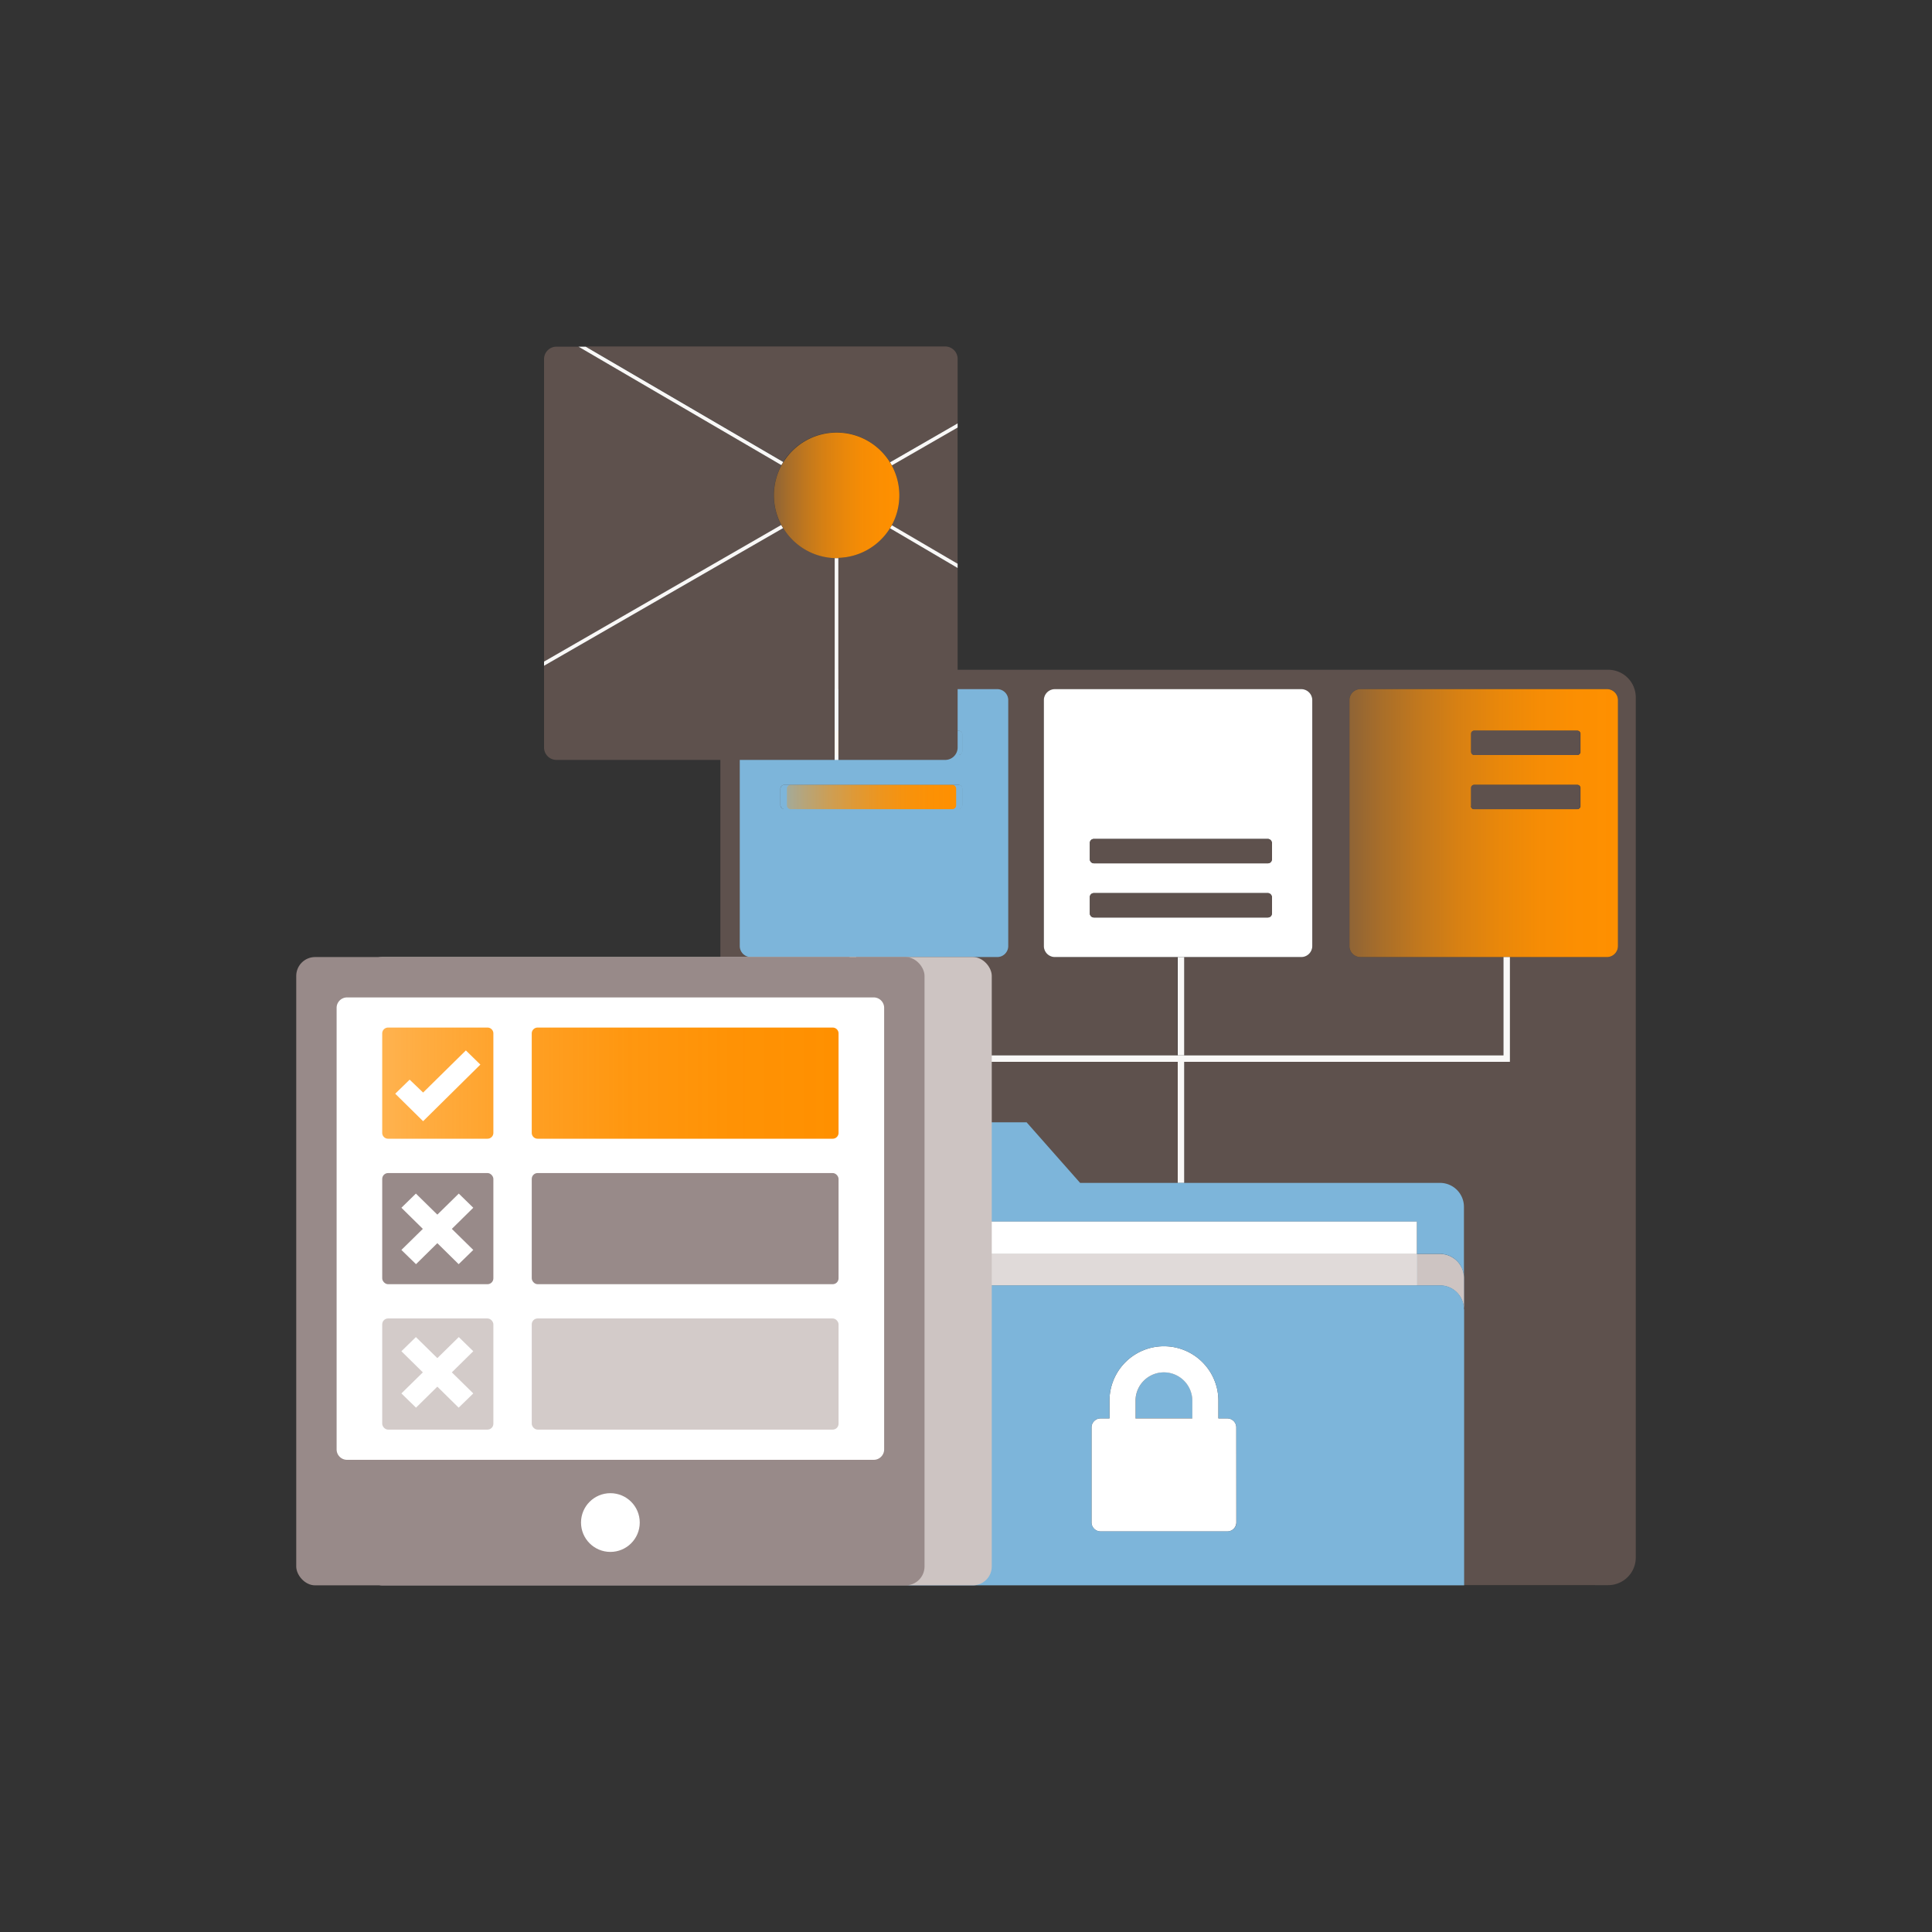 <svg xmlns="http://www.w3.org/2000/svg" xmlns:xlink="http://www.w3.org/1999/xlink" viewBox="0 0 300 300"><rect x="0" y="0" width="300" height="300" fill="#333333" stroke="none"/><defs><style>.cls-1{isolation:isolate;}.cls-2{fill:#5e514d;}.cls-3{fill:#7db5da;}.cls-4{fill:url(#linear-gradient);}.cls-5{fill:#fff;}.cls-6{fill:#cdc4c2;}.cls-10,.cls-6{mix-blend-mode:multiply;}.cls-7{fill:#f9f8f7;}.cls-8{fill:url(#linear-gradient-2);}.cls-9{fill:url(#linear-gradient-3);}.cls-10{fill:#e0dad9;}.cls-11{fill:url(#linear-gradient-4);}.cls-12{fill:#988a89;}.cls-13{fill:#d3cbc9;}.cls-14{fill:url(#linear-gradient-5);}</style><linearGradient id="linear-gradient" x1="209.54" y1="127.81" x2="251.23" y2="127.81" gradientUnits="userSpaceOnUse"><stop offset="0" stop-color="#ff9000" stop-opacity=".3"/><stop offset=".11" stop-color="#ff9000" stop-opacity=".45"/><stop offset=".25" stop-color="#ff9000" stop-opacity=".61"/><stop offset=".4" stop-color="#ff9000" stop-opacity=".75"/><stop offset=".55" stop-color="#ff9000" stop-opacity=".86"/><stop offset=".7" stop-color="#ff9000" stop-opacity=".94"/><stop offset=".85" stop-color="#ff9000" stop-opacity=".98"/><stop offset="1" stop-color="#ff9000"/></linearGradient><linearGradient id="linear-gradient-2" x1="122.19" y1="115.35" x2="148.47" y2="115.35" xlink:href="#linear-gradient"/><linearGradient id="linear-gradient-3" x1="122.19" y1="123.76" x2="148.47" y2="123.76" xlink:href="#linear-gradient"/><linearGradient id="linear-gradient-4" x1="120.16" y1="76.89" x2="139.63" y2="76.89" xlink:href="#linear-gradient"/><linearGradient id="linear-gradient-5" x1="23.92" y1="168.19" x2="129.41" y2="168.19" xlink:href="#linear-gradient"/></defs><title>Australia Post_E&amp;amp;G website images | February 2017 © Principals Business Solutions Business Efficiency &amp;amp; Process copy 2</title><g class="cls-1"><g id="Layer_1" data-name="Layer 1"><path class="cls-2" d="M249.74 246.14a4.28 4.28 0 0 0 4.26-4.26V108.26a4.28 4.28 0 0 0-4.26-4.26H111.86v137.87a4.28 4.28 0 0 0 4.26 4.26zm-66.86-62.45v-18.8h-36l-.11-1h36.07v-15.28h-19.05a1.71 1.71 0 0 1-1.7-1.7v-38.2a1.71 1.71 0 0 1 1.7-1.7h38.29a1.71 1.71 0 0 1 1.7 1.7v38.2a1.71 1.71 0 0 1-1.7 1.7h-18.2v15.27h49.57v-15.27h-22.21a1.71 1.71 0 0 1-1.7-1.7v-38.2a1.71 1.71 0 0 1 1.7-1.7h38.29a1.71 1.71 0 0 1 1.7 1.7v38.2a1.71 1.71 0 0 1-1.7 1.7h-15.07v16.27h-50.58v18.8"/><path class="cls-3" d="M128.46 148.61h26.4a1.71 1.71 0 0 0 1.7-1.7v-38.2a1.71 1.71 0 0 0-1.7-1.7h-38.29a1.71 1.71 0 0 0-1.7 1.7v38.2a1.71 1.71 0 0 0 1.7 1.7h11.89zm-7.28-34.53a.62.62 0 0 1 .62-.62h27a.62.62 0 0 1 .62.62v2.54a.62.62 0 0 1-.62.62h-27a.62.62 0 0 1-.62-.62zm0 8.41a.62.62 0 0 1 .62-.62h27a.62.62 0 0 1 .62.62V125a.62.62 0 0 1-.62.62h-27a.62.62 0 0 1-.62-.62z"/><path class="cls-2" d="M234.46 148.61h15.07a1.71 1.71 0 0 0 1.7-1.7v-38.2a1.71 1.71 0 0 0-1.7-1.7h-38.29a1.71 1.71 0 0 0-1.7 1.7v38.2a1.71 1.71 0 0 0 1.7 1.7h23.22zm-6-34.67a.48.48 0 0 1 .48-.48h16a.48.48 0 0 1 .48.48v2.82a.48.48 0 0 1-.48.48h-16a.48.48 0 0 1-.48-.48zm0 11.23v-2.82a.48.48 0 0 1 .48-.48h16a.48.48 0 0 1 .48.48v2.82a.48.48 0 0 1-.48.48h-16a.48.48 0 0 1-.53-.48z"/><path class="cls-4" d="M234.46 148.61h15.07a1.71 1.71 0 0 0 1.7-1.7v-38.2a1.71 1.71 0 0 0-1.7-1.7h-38.29a1.71 1.71 0 0 0-1.7 1.7v38.2a1.71 1.71 0 0 0 1.7 1.7h23.22zm-6-34.67a.48.48 0 0 1 .48-.48h16a.48.48 0 0 1 .48.48v2.82a.48.48 0 0 1-.48.48h-16a.48.48 0 0 1-.48-.48zm0 11.23v-2.82a.48.48 0 0 1 .48-.48h16a.48.48 0 0 1 .48.48v2.82a.48.48 0 0 1-.48.48h-16a.48.48 0 0 1-.53-.48z"/><path class="cls-5" d="M183.88 148.61h18.19a1.71 1.71 0 0 0 1.7-1.7v-38.2a1.71 1.71 0 0 0-1.7-1.7h-38.28a1.71 1.71 0 0 0-1.7 1.7v38.2a1.71 1.71 0 0 0 1.7 1.7h20.09zm-14.65-17.72a.62.62 0 0 1 .62-.62h27a.62.62 0 0 1 .62.62v2.54a.62.62 0 0 1-.62.62h-27a.62.62 0 0 1-.62-.62zm0 10.95v-2.54a.62.62 0 0 1 .62-.62h27a.62.62 0 0 1 .62.62v2.54a.62.62 0 0 1-.62.62h-27a.62.62 0 0 1-.62-.62z"/><rect class="cls-2" x="169.23" y="130.27" width="28.29" height="3.79" rx=".62" ry=".62"/><rect class="cls-2" x="169.23" y="138.68" width="28.29" height="3.79" rx=".62" ry=".62"/><rect class="cls-2" x="228.41" y="113.45" width="16.97" height="3.79" rx=".48" ry=".48"/><rect class="cls-2" x="228.41" y="121.86" width="16.97" height="3.79" rx=".48" ry=".48"/><path class="cls-3" d="M223.59 194.73H220v4.86h3.6a3.72 3.72 0 0 1 3.72 3.71v-4.86a3.72 3.72 0 0 0-3.73-3.71z"/><path class="cls-6" d="M223.59 194.73H220v4.86h3.6a3.72 3.72 0 0 1 3.72 3.71v-4.86a3.72 3.72 0 0 0-3.73-3.71z"/><path class="cls-5" d="M143.56 194.73H220v4.86h-76.44z"/><path class="cls-3" d="M185.15 217.5a4.41 4.41 0 1 0-8.82 0v2.75h8.82z"/><path class="cls-5" d="M170.9 237.8h19.67a1.4 1.4 0 0 0 1.4-1.4v-14.75a1.4 1.4 0 0 0-1.4-1.4h-1.38v-2.75a8.45 8.45 0 0 0-16.91 0v2.75h-1.38a1.41 1.41 0 0 0-1.41 1.4v14.74a1.41 1.41 0 0 0 1.41 1.41zm5.42-20.29a4.41 4.41 0 1 1 8.82 0v2.75h-8.82z"/><path class="cls-7" d="M182.88 183.69h1v-18.81h-1v18.81zM183.88 148.61h-1v15.27h1v-15.27z"/><rect class="cls-3" x="121.19" y="113.45" width="28.29" height="3.79" rx=".62" ry=".62"/><path class="cls-8" d="M122.77 117.24h25.12a.6.6 0 0 0 .58-.62v-2.54a.6.6 0 0 0-.58-.62h-25.12a.6.6 0 0 0-.58.62v2.54a.6.6 0 0 0 .58.62z"/><rect class="cls-3" x="121.19" y="121.86" width="28.29" height="3.79" rx=".62" ry=".62"/><path class="cls-9" d="M122.77 125.65h25.12a.6.6 0 0 0 .58-.62v-2.54a.6.6 0 0 0-.58-.62h-25.12a.6.6 0 0 0-.58.62V125a.6.6 0 0 0 .58.65z"/><path class="cls-3" d="M223.72 183.68h-56l-8.31-9.41h-15.8v15.43H220v5h3.6a3.72 3.72 0 0 1 3.72 3.71v-11a3.72 3.72 0 0 0-3.6-3.73z"/><path class="cls-5" d="M151.04 189.69h-7.48v5.04H220v-5.04h-68.96z"/><path class="cls-10" d="M151.04 194.73h-7.48v4.86H220v-4.86h-68.96z"/><path class="cls-3" d="M227.32 203.3a3.72 3.72 0 0 0-3.72-3.71h-80v43.65a2.94 2.94 0 0 1-2.93 2.93h86.68V203.3zM192 236.39a1.4 1.4 0 0 1-1.4 1.4h-19.7a1.41 1.41 0 0 1-1.41-1.4v-14.74a1.41 1.41 0 0 1 1.41-1.4h1.38v-2.75a8.45 8.45 0 0 1 16.91 0v2.75h1.38a1.4 1.4 0 0 1 1.4 1.4z"/><path class="cls-7" d="M131.93 148.61v10.96l1.01 1v-11.96h-1.01z"/><path class="cls-2" d="M139.63 76.89a9.69 9.69 0 0 1-1.19 4.66l10.25 6V66.39l-10.23 5.89a9.69 9.69 0 0 1 1.17 4.61zM129.61 86.62a9.72 9.72 0 0 1-8-4.62l-37.13 21.38v12.74a1.93 1.93 0 0 0 1.93 1.88h43.2zM129.89 67.15a9.72 9.72 0 0 1 8.29 4.64l10.52-6.06v-10a1.93 1.93 0 0 0-1.93-1.93H90.94l30.69 17.91a9.72 9.72 0 0 1 8.26-4.56zM120.16 76.89a9.69 9.69 0 0 1 1.19-4.66l-31.53-18.4h-3.41a1.93 1.93 0 0 0-1.93 1.93v47l36.84-21.22a9.69 9.69 0 0 1-1.16-4.65zM130.18 86.62V118h16.59a1.93 1.93 0 0 0 1.93-1.93V88.2L138.15 82a9.72 9.72 0 0 1-7.97 4.62z"/><path class="cls-7" d="M130.18 86.62h-.57V118h.57zM138.47 72.28l10.23-5.89v-.65l-10.52 6.06c.1.2.2.31.29.48zM121.32 81.51l-36.84 21.22v.65L121.61 82c-.1-.17-.2-.33-.29-.49zM138.15 82l10.55 6.2v-.66l-10.25-6c-.1.18-.2.34-.3.46zM121.64 71.75l-30.7-17.92h-1.12l31.52 18.4c.09-.17.2-.32.3-.48z"/><path class="cls-2" d="M130.18 86.62a9.72 9.72 0 0 0 8-4.58c.1-.16.2-.32.29-.48a9.74 9.74 0 0 0 0-9.28c-.09-.17-.19-.32-.29-.49a9.72 9.72 0 0 0-16.54 0c-.1.16-.2.32-.29.48a9.74 9.74 0 0 0 0 9.28c.09.17.19.33.29.49a9.72 9.72 0 0 0 8 4.62h.57z"/><path class="cls-11" d="M130.18 86.62a9.72 9.72 0 0 0 8-4.58c.1-.16.2-.32.29-.48a9.74 9.74 0 0 0 0-9.28c-.09-.17-.19-.32-.29-.49a9.72 9.72 0 0 0-16.54 0c-.1.16-.2.32-.29.48a9.74 9.74 0 0 0 0 9.28c.09.17.19.33.29.49a9.72 9.72 0 0 0 8 4.62h.57z"/><path class="cls-7" d="M233.46 148.61v15.27H132.94v-15.27h-1.01v16.27h102.53v-16.27h-1z"/><rect class="cls-6" x="56.44" y="148.61" width="97.56" height="97.56" rx="2.93" ry="2.93"/><rect class="cls-12" x="46" y="148.61" width="97.56" height="97.56" rx="2.93" ry="2.93"/><circle class="cls-5" cx="94.78" cy="236.42" r="4.56"/><path class="cls-5" d="M135.68 154.88h-81.8a1.62 1.62 0 0 0-1.61 1.62v68.56a1.62 1.62 0 0 0 1.61 1.62h81.8a1.62 1.62 0 0 0 1.61-1.62V156.5a1.62 1.62 0 0 0-1.61-1.62z"/><rect class="cls-12" x="59.35" y="182.15" width="17.26" height="17.26" rx=".91" ry=".91"/><rect class="cls-13" x="59.35" y="204.73" width="17.26" height="17.26" rx=".91" ry=".91"/><rect class="cls-12" x="82.57" y="182.15" width="47.64" height="17.26" rx=".91" ry=".91"/><rect class="cls-13" x="82.57" y="204.73" width="47.64" height="17.26" rx=".91" ry=".91"/><path class="cls-5" d="M64.6 196.3c-1.45-1.43-.83-.78-2.27-2.21l8.91-8.75 2.25 2.2-8.89 8.76"/><path class="cls-5" d="M71.22 196.3c1.45-1.43.83-.78 2.27-2.21l-8.91-8.75-2.25 2.2 8.89 8.76M64.6 218.58c-1.45-1.43-.83-.78-2.27-2.21l8.91-8.75 2.25 2.2-8.89 8.76"/><path class="cls-5" d="M71.22 218.58c1.45-1.43.83-.78 2.27-2.21l-8.91-8.75-2.25 2.2 8.89 8.76"/><path class="cls-14" d="M76.61 175.91a.91.91 0 0 1-.91.91H60.26a.91.91 0 0 1-.91-.91v-15.44a.91.91 0 0 1 .91-.91H75.7a.91.91 0 0 1 .91.91zm53.6-15.44a.91.91 0 0 0-.91-.91H83.48a.91.91 0 0 0-.91.91v15.44a.91.91 0 0 0 .91.91h45.82a.91.91 0 0 0 .91-.91z"/><path class="cls-5" d="M65.7 174.1l-4.33-4.27 2.24-2.18 2.09 2 6.64-6.54 2.25 2.2-8.89 8.79"/></g></g></svg>